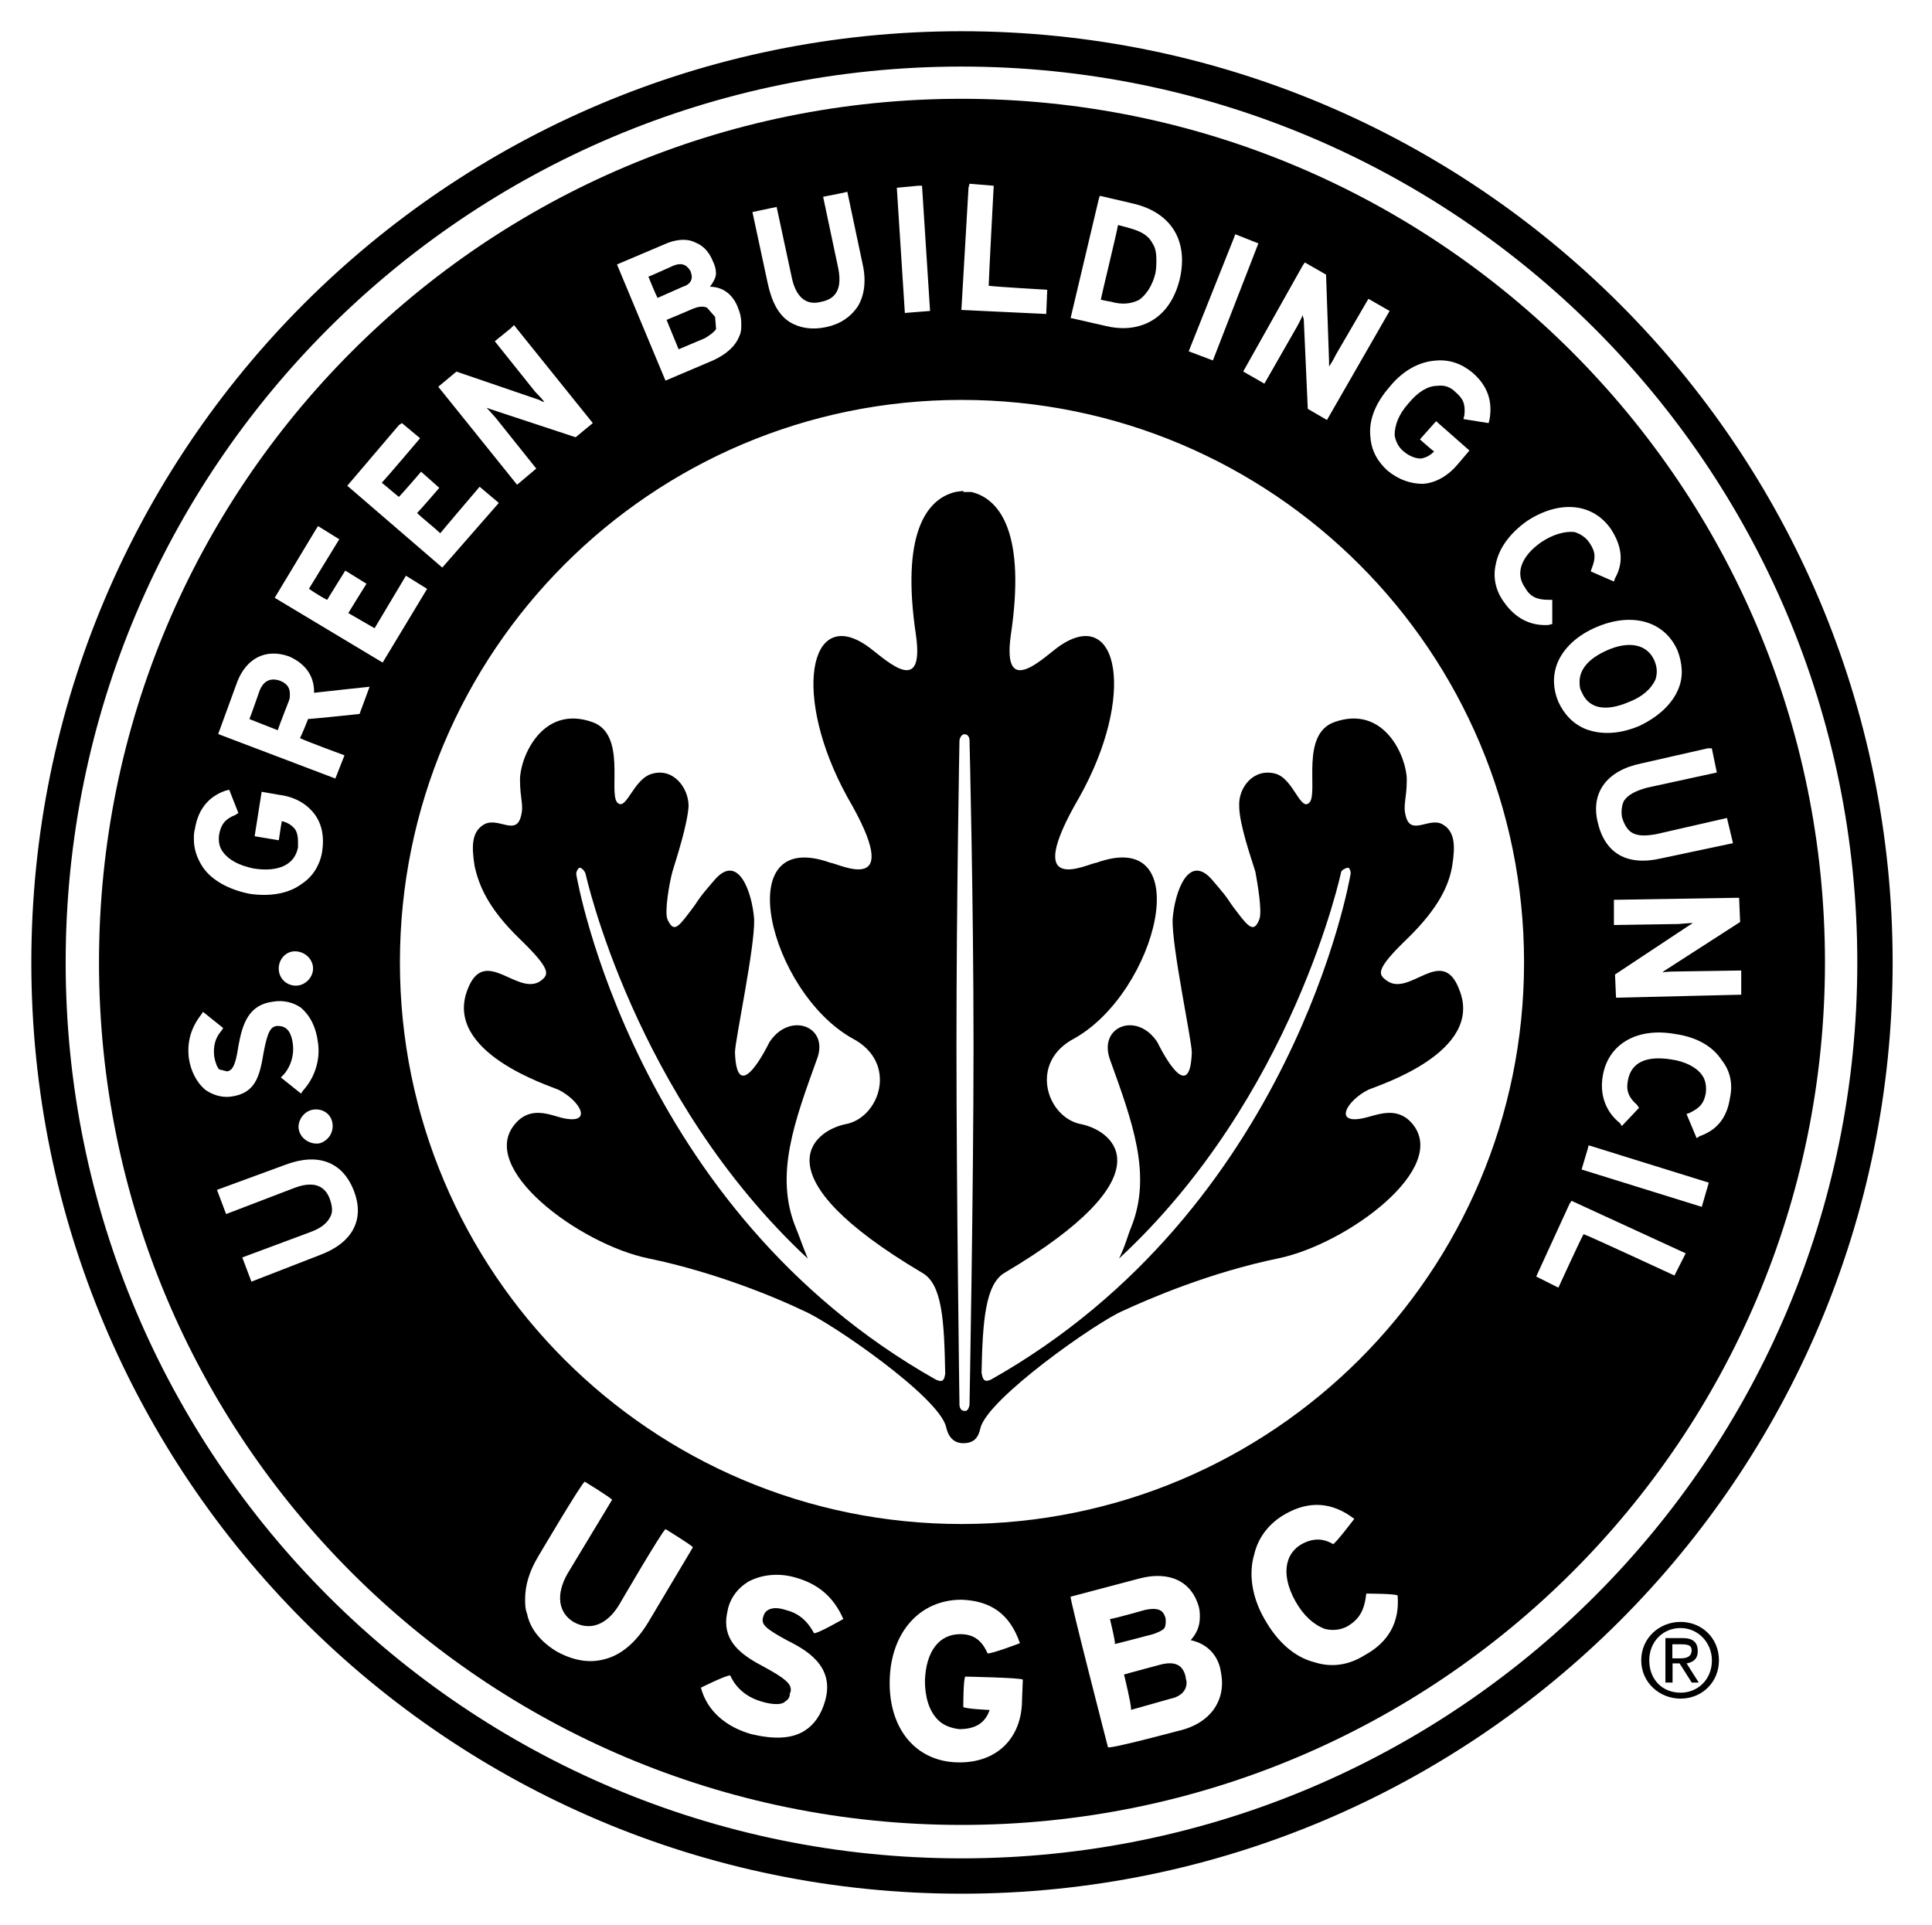 <?xml version="1.0" encoding="utf-8"?>
<!-- Generator: Adobe Illustrator 26.2.1, SVG Export Plug-In . SVG Version: 6.00 Build 0)  -->
<svg version="1.1" id="Layer_1" xmlns="http://www.w3.org/2000/svg" xmlns:xlink="http://www.w3.org/1999/xlink" x="0px" y="0px"
	 viewBox="0 0 192.42 191.71" style="enable-background:new 0 0 192.42 191.71;" xml:space="preserve">
<style type="text/css">
	.st0{fill:none;}
</style>
<g>
	<path d="M95.76,3.11L95.76,3.11c-51.2,0-92.64,41.55-92.64,92.75c0,51.2,41.44,92.75,92.64,92.75s92.74-41.55,92.74-92.75
		C188.5,44.65,146.96,3.11,95.76,3.11 M95.76,185.09L95.76,185.09c-49.29,0-89.22-39.94-89.22-89.23S46.47,6.63,95.76,6.63
		c49.29,0,89.22,39.94,89.22,89.23S145.04,185.09,95.76,185.09"/>
	<path d="M67.59,34.79L67.59,34.79c0.7-0.3,2.62-1.11,2.62-1.11c0.5-0.3,0.91-0.6,1.11-0.91l-0.1-1.21l-0.8-0.91
		c-0.4-0.2-0.91-0.1-1.41,0.1c0,0-2.11,0.91-2.62,1.11C66.59,32.38,67.39,34.29,67.59,34.79"/>
	<path d="M27.86,67.79L27.86,67.79c-0.91-0.3-1.61,0-2.01,1.01c0,0-0.8,2.31-1.01,2.82c0.5,0.2,2.31,0.91,2.82,1.11
		c0.2-0.6,1.11-2.92,1.11-2.92c0.1-0.2,0.1-0.5,0.1-0.7C28.87,68.59,28.67,68.09,27.86,67.79"/>
	<path d="M157.32,67.89L157.32,67.89c0,0.3,0,0.7,0.2,1.01c0.7,1.71,2.41,2.01,4.73,1.01c1.31-0.5,2.21-1.31,2.62-2.21
		c0.2-0.6,0.2-1.21-0.1-1.91c-0.7-1.61-2.51-2.01-4.73-1.01C158.22,65.58,157.32,66.68,157.32,67.89"/>
	<path d="M113.46,29.86L113.46,29.86c0.7-0.5,1.31-1.41,1.61-2.62c0.1-0.5,0.1-1.01,0.1-1.41c0-0.6-0.1-1.21-0.4-1.61
		c-0.4-0.8-1.21-1.21-2.31-1.51c0,0-0.7-0.2-1.11-0.3c-0.1,0.7-1.61,6.84-1.71,7.44c0.4,0.1,1.01,0.2,1.01,0.2
		C111.75,30.37,112.66,30.27,113.46,29.86"/>
	<path d="M68.9,27.55L68.9,27.55c0-0.2-0.1-0.4-0.1-0.5c-0.4-0.7-0.91-0.91-1.71-0.6c0,0-2.01,0.91-2.51,1.11
		c0.2,0.5,0.7,1.71,0.91,2.11c0.7-0.3,2.51-1.11,2.51-1.11C68.7,28.35,68.9,27.95,68.9,27.55"/>
	<path d="M95.76,9.84L95.76,9.84c-47.48,0-85.9,38.53-85.9,86.01s38.42,85.91,85.9,85.91c47.48,0,86-38.43,86-85.91
		S143.23,9.84,95.76,9.84 M173.21,89.42L173.21,89.42l0.1,2.41l-7.34,4.73c0,0-0.2,0.1-0.4,0.3c0.3-0.1,1.31-0.1,1.31-0.1l6.54-0.1
		v2.41l-12.47,0.3l-0.1-2.31l7.44-4.93c0,0,0.2-0.1,0.3-0.2c-0.3,0-1.41,0.1-1.41,0.1l-6.44,0.1v-2.51l12.07-0.2H173.21z
		 M170.49,74.53L170.49,74.53l0.5,2.41l-6.94,1.51c-1.11,0.3-1.91,0.7-2.31,1.31c-0.2,0.4-0.3,1.01-0.2,1.61
		c0.2,0.7,0.5,1.21,0.91,1.51c0.6,0.4,1.41,0.4,2.51,0.2l7.04-1.61l0.6,2.51l-7.14,1.51c-3.42,0.8-5.63-0.5-6.34-3.62
		c-0.7-2.92,0.91-5.13,4.33-5.83l6.64-1.51H170.49z M167.07,64.77L167.07,64.77c0.5,1.31,0.6,2.62,0.1,3.82
		c-0.6,1.51-2.01,2.82-3.92,3.72c-1.91,0.8-3.72,0.91-5.33,0.3c-1.21-0.5-2.11-1.41-2.72-2.72c-0.5-1.21-0.6-2.51-0.1-3.82
		c0.6-1.51,2.01-2.82,3.92-3.62C162.55,60.95,165.77,61.85,167.07,64.77 M148.97,56.22L148.97,56.22c0.3-1.61,1.41-3.12,3.12-4.33
		c3.22-2.11,6.54-1.81,8.35,0.8c1.11,1.71,1.31,3.32,0.4,4.93l-0.1,0.3l-2.31-1.01l0.1-0.3c0.4-1.01,0.4-1.61-0.2-2.51
		c-0.4-0.6-0.91-0.91-1.51-1.11c-0.91-0.1-2.11,0.2-3.32,1.01c-2.01,1.41-2.62,3.12-1.61,4.53c0.5,0.91,1.21,1.21,2.31,1.21h0.4
		v2.41l-0.4,0.1c-1.81,0.1-3.32-0.7-4.43-2.31C148.97,58.84,148.67,57.53,148.97,56.22 M146.65,37.11L146.65,37.11
		c1.51,1.31,2.01,2.82,1.71,4.63l-0.1,0.4l-2.51-0.4l0.1-0.4c0.1-1.11-0.1-1.61-0.91-2.31c-0.5-0.5-1.11-0.7-1.81-0.6
		c-0.91,0-1.91,0.6-2.82,1.71c-1.01,1.11-1.41,2.21-1.41,3.22c0.1,0.6,0.4,1.21,0.91,1.61c0.6,0.5,1.21,0.7,1.71,0.7
		c0.6-0.1,1.01-0.4,1.31-0.7c-0.4-0.3-1.41-1.21-1.41-1.21l1.61-1.81l3.32,2.92l-1.11,1.31c-1.01,1.21-2.21,1.91-3.52,2.01
		c-1.21,0-2.41-0.4-3.52-1.31c-1.01-0.91-1.61-2.01-1.71-3.32c-0.2-1.71,0.5-3.42,1.91-5.03c1.31-1.61,2.92-2.51,4.63-2.62
		C144.34,35.8,145.55,36.2,146.65,37.11 M129.96,26.14L129.96,26.14l2.11,1.21l0.3,8.65v0.5c0.3-0.4,0.7-1.21,0.7-1.21l3.22-5.53
		l2.11,1.21l-6.24,10.86l-1.91-1.11l-0.4-8.95c0,0-0.1-0.2-0.1-0.4c-0.2,0.5-0.6,1.21-0.6,1.21l-3.22,5.63l-2.11-1.21l5.93-10.56
		L129.96,26.14z M122.92,23.63L122.92,23.63l0.1-0.3l2.31,0.91L120.8,35.9l-2.41-0.91L122.92,23.63z M109.44,19.8L109.44,19.8
		l0.1-0.3l3.42,0.8c3.72,0.91,5.43,3.72,4.53,7.54c-1.11,4.43-4.53,5.33-7.34,4.63l-3.52-0.8L109.44,19.8z M96.46,18.7L96.46,18.7
		l0.1-0.4l2.41,0.2c0,0-0.5,9.36-0.5,9.96c0.6,0.1,5.83,0.4,5.83,0.4l-0.1,2.41l-8.45-0.4L96.46,18.7z M91.43,18.5L91.43,18.5h0.4
		l0.8,12.47l-2.51,0.2l-0.8-12.47L91.43,18.5z M77.35,20.61L77.35,20.61l1.51,7.04c0.4,1.91,1.41,2.82,2.92,2.41
		c1.01-0.2,2.21-0.8,1.71-3.32l-1.51-7.14l2.01-0.4l0.4-0.1l1.51,7.14c0.4,1.71,0.2,3.22-0.5,4.33c-0.7,1.01-1.71,1.71-3.12,2.01
		c-1.41,0.3-2.62,0.1-3.62-0.5c-1.11-0.7-1.81-2.01-2.21-3.92l-1.51-7.04L77.35,20.61z M66.18,24.33L66.18,24.33
		c1.11-0.5,2.21-0.6,3.02-0.2c0.8,0.3,1.41,0.91,1.81,1.91c0.2,0.4,0.3,0.8,0.3,1.21c0,0.4-0.3,0.91-0.6,1.31
		c1.01,0,2.11,0.5,2.72,1.91c0.3,0.7,0.4,1.21,0.4,1.81c0,0.4,0,0.8-0.2,1.21c-0.4,1.01-1.31,1.81-2.62,2.41l-4.73,2.01l-4.83-11.57
		L66.18,24.33z M45.46,37.01L45.46,37.01l8.25,2.82c0,0,0.3,0.2,0.5,0.2c-0.2-0.3-0.91-1.01-0.91-1.01l-4.02-5.03l1.61-1.31l0.3-0.3
		l7.85,9.76l-1.71,1.41l-8.55-2.82c0,0-0.2-0.1-0.3-0.1c0.2,0.2,0.91,1.01,0.91,1.01l4.02,5.03l-1.91,1.61l-7.85-9.76L45.46,37.01z
		 M39.73,42.34L39.73,42.34l0.3-0.2l1.81,1.51c0,0-3.32,3.92-3.82,4.43c0.4,0.3,1.31,1.11,1.71,1.41c0.4-0.4,2.21-2.51,2.21-2.51
		l1.81,1.61c0,0-1.81,2.11-2.21,2.51c0.4,0.4,1.91,1.61,2.31,2.01c0.4-0.5,3.92-4.63,3.92-4.63l1.91,1.61l-5.63,6.44l-9.46-8.15
		L39.73,42.34z M19.41,82.58L19.41,82.58c0.3-1.91,1.31-3.22,3.02-3.82l0.4-0.1l0.91,2.31l-0.3,0.2c-1.01,0.4-1.41,0.91-1.61,1.91
		c-0.1,0.7,0,1.31,0.4,1.81c0.6,0.8,1.61,1.31,3.02,1.61c2.51,0.4,4.12-0.4,4.43-2.11v-0.6c0-0.5-0.1-0.91-0.3-1.21
		c-0.4-0.5-0.91-0.7-1.31-0.8c-0.1,0.5-0.3,1.91-0.3,1.91l-2.41-0.4l0.7-4.43l1.71,0.3c1.61,0.2,2.82,0.91,3.62,2.01
		c0.7,1.01,0.91,2.21,0.7,3.62c-0.2,1.31-0.91,2.51-2.01,3.22c-1.31,1.01-3.22,1.31-5.23,1.01c-2.01-0.4-3.72-1.31-4.63-2.62
		c-0.6-0.91-0.91-1.81-0.91-2.82C19.31,83.28,19.31,82.88,19.41,82.58 M33.09,111.75L33.09,111.75c0.2,0.91-0.3,1.81-1.21,2.11
		c-0.91,0.2-1.91-0.4-2.11-1.31c-0.2-0.8,0.4-1.81,1.31-2.01S32.89,110.84,33.09,111.75 M31.18,96.46L31.18,96.46
		c0,0.91-0.8,1.71-1.71,1.71c-0.91,0-1.71-0.7-1.71-1.71c0-0.91,0.7-1.71,1.61-1.71C30.38,94.75,31.18,95.55,31.18,96.46
		 M18.81,105.41L18.81,105.41c-0.2-1.61,0.2-3.02,1.21-4.33l0.2-0.3l2.01,1.61l-0.2,0.3c-0.6,0.7-0.8,1.51-0.7,2.51
		c0.1,0.6,0.3,1.11,0.5,1.31l0.8,0.2c0.4-0.1,0.8-0.3,1.11-2.51c0.4-2.21,1.01-4.12,3.42-4.43c1.11-0.2,2.11,0.1,2.82,0.6
		c0.91,0.8,1.51,1.91,1.71,3.62c0.2,1.71-0.4,3.42-1.51,4.63l-0.2,0.3l-2.01-1.61l0.3-0.3c0.7-0.8,1.01-1.91,0.91-2.92
		c-0.2-1.81-1.01-1.91-1.61-1.91c-0.6,0.1-0.91,0.5-1.31,2.62c-0.4,2.41-0.8,4.12-3.32,4.43c-0.91,0.1-1.81-0.2-2.51-0.7
		C19.61,107.83,19.01,106.72,18.81,105.41 M31.78,125.03L31.78,125.03l-6.74,2.62l-0.91-2.41l6.74-2.51
		c1.11-0.4,1.71-0.91,2.01-1.51c0.3-0.5,0.2-1.11,0-1.71c-0.3-0.91-1.11-2.11-3.52-1.21l-6.84,2.62l-0.91-2.41l6.84-2.51
		c3.22-1.21,5.73-0.3,6.84,2.72C36.31,121.51,35.1,123.82,31.78,125.03 M35.81,71.11L35.81,71.11c0,0-4.73,0.5-5.13,0.5
		c-0.1,0.3-0.6,1.51-0.8,1.91c0.6,0.3,4.43,1.71,4.43,1.71l-0.91,2.31l-11.67-4.43l1.91-5.23c0.91-2.31,2.82-3.32,5.13-2.51
		c1.61,0.7,2.51,1.91,2.51,3.52V69c0.8-0.1,5.53-0.6,5.53-0.6L35.81,71.11z M27.36,59.54L27.36,59.54l4.12-6.84l0.2-0.3l2.11,1.31
		c0,0-2.72,4.43-3.02,4.93c0.4,0.3,1.41,0.91,1.81,1.11c0.3-0.5,1.81-2.92,1.81-2.92l2.11,1.31c0,0-1.51,2.41-1.81,2.92
		c0.5,0.3,2.11,1.21,2.62,1.51c0.3-0.5,3.12-5.23,3.12-5.23l2.11,1.31l-4.43,7.34L27.36,59.54z M64.58,161.55L64.58,161.55
		c-1.21,2.01-2.72,3.32-4.43,3.72c-1.51,0.4-3.12,0.1-4.73-0.8c-1.51-0.91-2.62-2.21-2.92-3.72c-0.2-0.5-0.2-1.01-0.2-1.51
		c0-1.31,0.4-2.72,1.31-4.23c0,0,4.33-7.34,4.63-7.44c0,0,2.62,1.61,2.72,1.81l-4.43,7.34c-1.21,2.11-0.91,3.92,0.6,4.83
		c1.61,0.91,3.32,0.3,4.53-1.71c0,0,4.33-7.44,4.63-7.54c0,0,2.62,1.61,2.72,1.81L64.58,161.55z M78.36,163.36L78.36,163.36
		c1.81,0.91,4.83,2.51,3.82,6.04c-0.4,1.41-1.11,2.41-2.11,3.02c-1.31,0.8-3.12,0.8-5.23,0.3c-2.51-0.7-4.43-2.31-5.03-4.63
		c0,0,2.62-1.31,2.92-1.21c0.6,1.31,1.71,2.21,3.22,2.62c1.01,0.3,1.91,0.3,2.21,0c0.3-0.2,0.5-0.4,0.5-0.8c0.1-0.3,0.1-0.2,0.1-0.4
		c0-0.6-0.5-1.11-2.72-2.31c-1.91-1.01-3.72-2.21-3.72-4.43c0-0.5,0.1-0.91,0.2-1.41c0.3-1.11,1.01-2.01,2.01-2.62
		c1.31-0.7,3.02-0.91,4.73-0.4c2.11,0.6,3.72,1.81,4.73,4.12c0,0-2.62,1.51-2.92,1.41c-0.7-1.31-1.61-2.01-2.82-2.31
		c-1.21-0.4-2.01-0.1-2.21,0.6C75.74,161.75,76.14,162.15,78.36,163.36 M101.79,169.29L101.79,169.29c0,3.82-2.51,6.34-6.44,6.24
		c-4.12-0.1-6.84-3.32-6.74-8.15c0.1-4.83,3.02-8.05,7.14-8.05c2.92,0.1,4.83,1.41,5.83,4.33c0,0-2.92,1.11-3.22,1.01
		c-0.5-1.11-1.21-1.91-2.72-1.91c-2.11,0-3.42,1.71-3.52,4.63c0,1.61,0.4,3.02,1.31,3.92c0.5,0.5,1.21,0.8,2.11,0.91
		c1.71,0,2.62-0.7,3.02-1.91c0,0-2.41-0.1-2.62-0.3c0,0,0-2.82,0.2-3.02c0,0,5.53,0.1,5.73,0.3L101.79,169.29z M121.11,169.9
		L121.11,169.9c-0.7,1.21-2.01,2.11-3.82,2.51c0,0-6.74,1.81-6.94,1.61c0,0-3.82-14.79-3.72-14.99l6.84-1.81
		c3.02-0.8,5.23,0.3,5.93,2.82c0.1,0.4,0.1,0.7,0.1,1.01c0,0.91-0.3,1.61-0.91,2.31c1.41,0.3,2.51,1.21,2.92,2.72
		c0.1,0.5,0.2,1.01,0.2,1.51C121.71,168.49,121.51,169.19,121.11,169.9 M135.89,164.87L135.89,164.87c-1.61,1.01-3.32,1.21-4.93,0.7
		c-2.01-0.5-3.72-2.01-5.03-4.33c-1.21-2.11-1.61-4.43-1.01-6.44c0.4-1.71,1.51-3.12,3.12-4.02c2.31-1.31,4.63-1.21,6.84,0.5
		c0,0-1.91,2.51-2.11,2.51c-1.01-0.6-2.01-0.6-3.12,0c-0.7,0.4-1.21,1.01-1.41,1.81c-0.3,1.11,0,2.51,0.8,3.92
		c0.8,1.41,1.81,2.31,2.92,2.72c0.8,0.2,1.61,0.1,2.31-0.3c1.11-0.7,1.61-1.51,1.81-3.22c0,0,3.02,0,3.12,0.2
		C139.41,161.55,138.31,163.56,135.89,164.87 M95.76,151.79L95.76,151.79c-30.88,0-55.93-25.05-55.93-55.93
		c0-30.98,25.05-56.03,55.93-56.03c30.98,0,56.03,25.05,56.03,56.03C151.78,126.74,126.74,151.79,95.76,151.79 M166.77,127.04
		L166.77,127.04c0,0-8.45-3.92-9.05-4.12c-0.3,0.5-2.51,5.33-2.51,5.33l-2.21-1.11l3.32-7.24l0.2-0.3l11.37,5.23L166.77,127.04z
		 M169.49,120.2L169.49,120.2l-11.97-3.72l0.6-2.01l0.1-0.4l11.97,3.72L169.49,120.2z M172.3,109.34L172.3,109.34
		c-0.3,2.01-1.31,3.22-3.02,3.82l-0.3,0.2l-1.01-2.41l0.3-0.1c1.01-0.5,1.41-0.91,1.61-1.91c0.1-0.7,0-1.41-0.4-1.91
		c-0.5-0.7-1.61-1.31-3.02-1.51c-2.51-0.4-4.02,0.3-4.33,2.11c-0.2,1.01,0.1,1.71,0.91,2.41l0.2,0.3l-1.71,1.81l-0.2-0.3
		c-1.41-1.11-2.01-2.82-1.71-4.63c0.5-3.22,3.42-4.93,7.24-4.23c2.11,0.3,3.72,1.21,4.63,2.62
		C172.3,106.62,172.61,107.93,172.3,109.34"/>
	<path d="M115.67,165.77L115.67,165.77c0,0-3.42,0.91-3.72,1.01c0.1,0.4,0.7,2.92,0.7,3.42v0.1l3.92-1.11
		c1.01-0.2,1.61-0.8,1.61-1.61c0-0.2-0.1-0.4-0.1-0.6C117.79,165.77,116.98,165.47,115.67,165.77"/>
	<path d="M114.87,162.75L114.87,162.75c0,0,0.91-0.3,1.11-0.6c0.2-0.4,0.1-1.01,0.1-1.01c-0.2-0.6-0.5-1.11-2.01-0.8
		c0,0-3.22,0.91-3.52,0.91c0.1,0.5,0.5,2.01,0.5,2.51h-0.1C111.05,163.76,114.87,162.75,114.87,162.75"/>
	<path d="M136.29,108.53L136.29,108.53c0.91-0.4,11.57-3.72,9.05-9.96c-1.71-4.53-4.93,0.8-7.24-0.91c-0.8-0.6-1.21-1.01,2.01-4.12
		c3.22-3.12,4.22-5.43,4.53-7.34c0.3-1.91,0.3-3.42-1.01-4.12c-1.31-0.7-3.12,1.21-3.62-0.8c-0.3-1.11,0.1-1.71,0.1-3.62
		c0-2.21-2.21-7.54-7.24-5.73c-3.32,1.21-1.61,6.84-2.41,7.95c-0.91,1.11-1.61-2.31-3.42-2.82c-2.21-0.6-3.72,1.41-3.62,3.22
		c0,1.81,1.21,5.23,1.61,6.54c0.2,1.11,0.7,3.92,0.4,4.73c-0.5,1.31-1.01,0.91-2.21-0.7c-1.11-1.41-0.5-0.91-2.41-3.12
		c-2.41-2.92-3.82,1.11-4.02,3.82c-0.1,2.72,1.91,12.07,1.91,13.28c-0.2,5.63-3.32-0.8-3.42-1.01c-2.01-3.12-5.93-1.61-4.73,1.71
		c2.21,6.14,4.22,11.47,2.11,16.7c-0.3,0.7-0.6,1.91-1.21,3.12c17.4-16.1,22.13-38.53,22.13-38.53c0.1-0.2,0.5-0.4,0.7-0.4
		c0.2,0.1,0.3,0.5,0.2,0.8c0,0-5.63,33.2-35.81,50.2c-0.7,0.3-0.8-0.1-0.91-0.7c0.1-5.23,0.4-8.85,2.31-9.96
		c16.3-9.66,10.96-14.08,7.64-14.79c-3.42-0.6-5.33-6.14-0.7-8.55c8.25-4.63,12.37-21.13,2.21-17.5c-0.91,0.1-7.64,3.62-1.71-6.54
		c5.63-10.06,3.92-19.01-1.91-15.09c-1.51,1.01-5.83,5.53-4.93-1.01c1.51-10.06-1.01-13.58-3.92-14.28h-0.5h-0.3v-0.1
		c-0.2,0-0.8,0.1-0.8,0.1c-2.92,0.7-5.43,4.23-3.92,14.28c0.91,6.54-3.42,2.01-4.93,1.01c-5.73-3.92-7.44,5.03-1.91,15.09
		c5.93,10.16-0.8,6.64-1.71,6.54c-10.16-3.62-6.04,12.88,2.21,17.5c4.63,2.41,2.72,7.95-0.7,8.55c-3.32,0.7-8.65,5.13,7.64,14.79
		c2.01,1.11,2.21,4.73,2.31,10.06c-0.1,0.6-0.2,0.91-0.91,0.6c-30.18-17-35.81-50.2-35.81-50.2c-0.1-0.3,0.1-0.7,0.3-0.8
		c0.2,0,0.5,0.3,0.6,0.6c0,0,4.83,22.23,22.13,38.33c-0.5-1.21-0.91-2.41-1.21-3.12c-2.11-5.23-0.1-10.56,2.11-16.7
		c1.31-3.32-2.72-4.83-4.73-1.71c-0.1,0.2-3.22,6.64-3.42,1.01c0-1.21,2.01-10.56,1.91-13.28c-0.2-2.72-1.61-6.74-4.02-3.82
		c-1.91,2.21-1.31,1.71-2.41,3.12c-1.21,1.61-1.61,2.01-2.21,0.7c-0.3-0.8,0.2-3.62,0.5-4.73c0.4-1.31,1.51-4.73,1.61-6.54
		c0-1.81-1.51-3.82-3.62-3.22c-1.91,0.5-2.62,3.92-3.52,2.82c-0.8-1.11,0.91-6.74-2.41-7.95c-5.03-1.81-7.24,3.52-7.24,5.73
		c0,1.91,0.4,2.51,0.1,3.62c-0.5,2.01-2.21,0.1-3.62,0.8c-1.31,0.7-1.31,2.21-1.01,4.12c0.4,1.91,1.31,4.23,4.53,7.34
		c3.22,3.12,2.82,3.52,2.11,4.12c-2.31,1.71-5.63-3.62-7.34,0.91c-2.41,6.24,8.15,9.56,9.05,9.96c2.21,1.11,3.52,3.52,0.4,2.82
		c-1.21-0.3-3.12-1.21-4.63,0.5c-4.02,4.43,6.34,12.07,13.18,13.48c6.84,1.41,12.98,4.02,15.49,5.23
		c2.62,1.11,13.48,8.55,14.18,11.57c0.2,0.91,0.7,1.61,1.71,1.61c1.11,0,1.51-0.6,1.71-1.51c0.7-2.92,11.57-10.56,14.18-11.67
		c2.62-1.21,8.65-3.82,15.49-5.23c6.84-1.41,17.2-9.05,13.28-13.48c-1.51-1.71-3.42-0.8-4.73-0.5
		C132.77,112.05,134.08,109.64,136.29,108.53 M96.56,139.92L96.56,139.92c0,0-0.1,0.7-0.5,0.6c-0.5,0-0.5-0.6-0.5-0.6
		s-0.3-21.23-0.3-35.81c0-14.49,0.3-30.38,0.3-30.38s0.1-0.6,0.5-0.6c0.5,0,0.5,0.6,0.5,0.6s0.4,15.89,0.4,30.38
		C96.96,118.69,96.56,139.92,96.56,139.92"/>
	<path d="M167.38,161.54L167.38,161.54c2.11,0,3.82,1.61,3.82,3.82s-1.71,3.82-3.82,3.82c-2.11,0-3.92-1.61-3.92-3.82
		S165.26,161.54,167.38,161.54 M167.38,162.15L167.38,162.15c-1.81,0-3.12,1.41-3.12,3.22c0,1.91,1.31,3.22,3.12,3.22
		c1.71,0,3.12-1.31,3.12-3.22C170.49,163.56,169.09,162.15,167.38,162.15 M166.57,167.58L166.57,167.58h-0.7v-4.43h1.71
		c1.01,0,1.51,0.4,1.51,1.31c0,0.8-0.5,1.11-1.11,1.21l1.21,1.91h-0.7l-1.21-1.91h-0.7V167.58z M166.57,165.17L166.57,165.17h0.8
		c0.8,0,1.11-0.3,1.11-0.8c0-0.4-0.2-0.6-1.01-0.6h-0.91V165.17z"/>
	<rect x="3.42" y="3.11" class="st0" width="185.89" height="185.48"/>
</g>
</svg>
